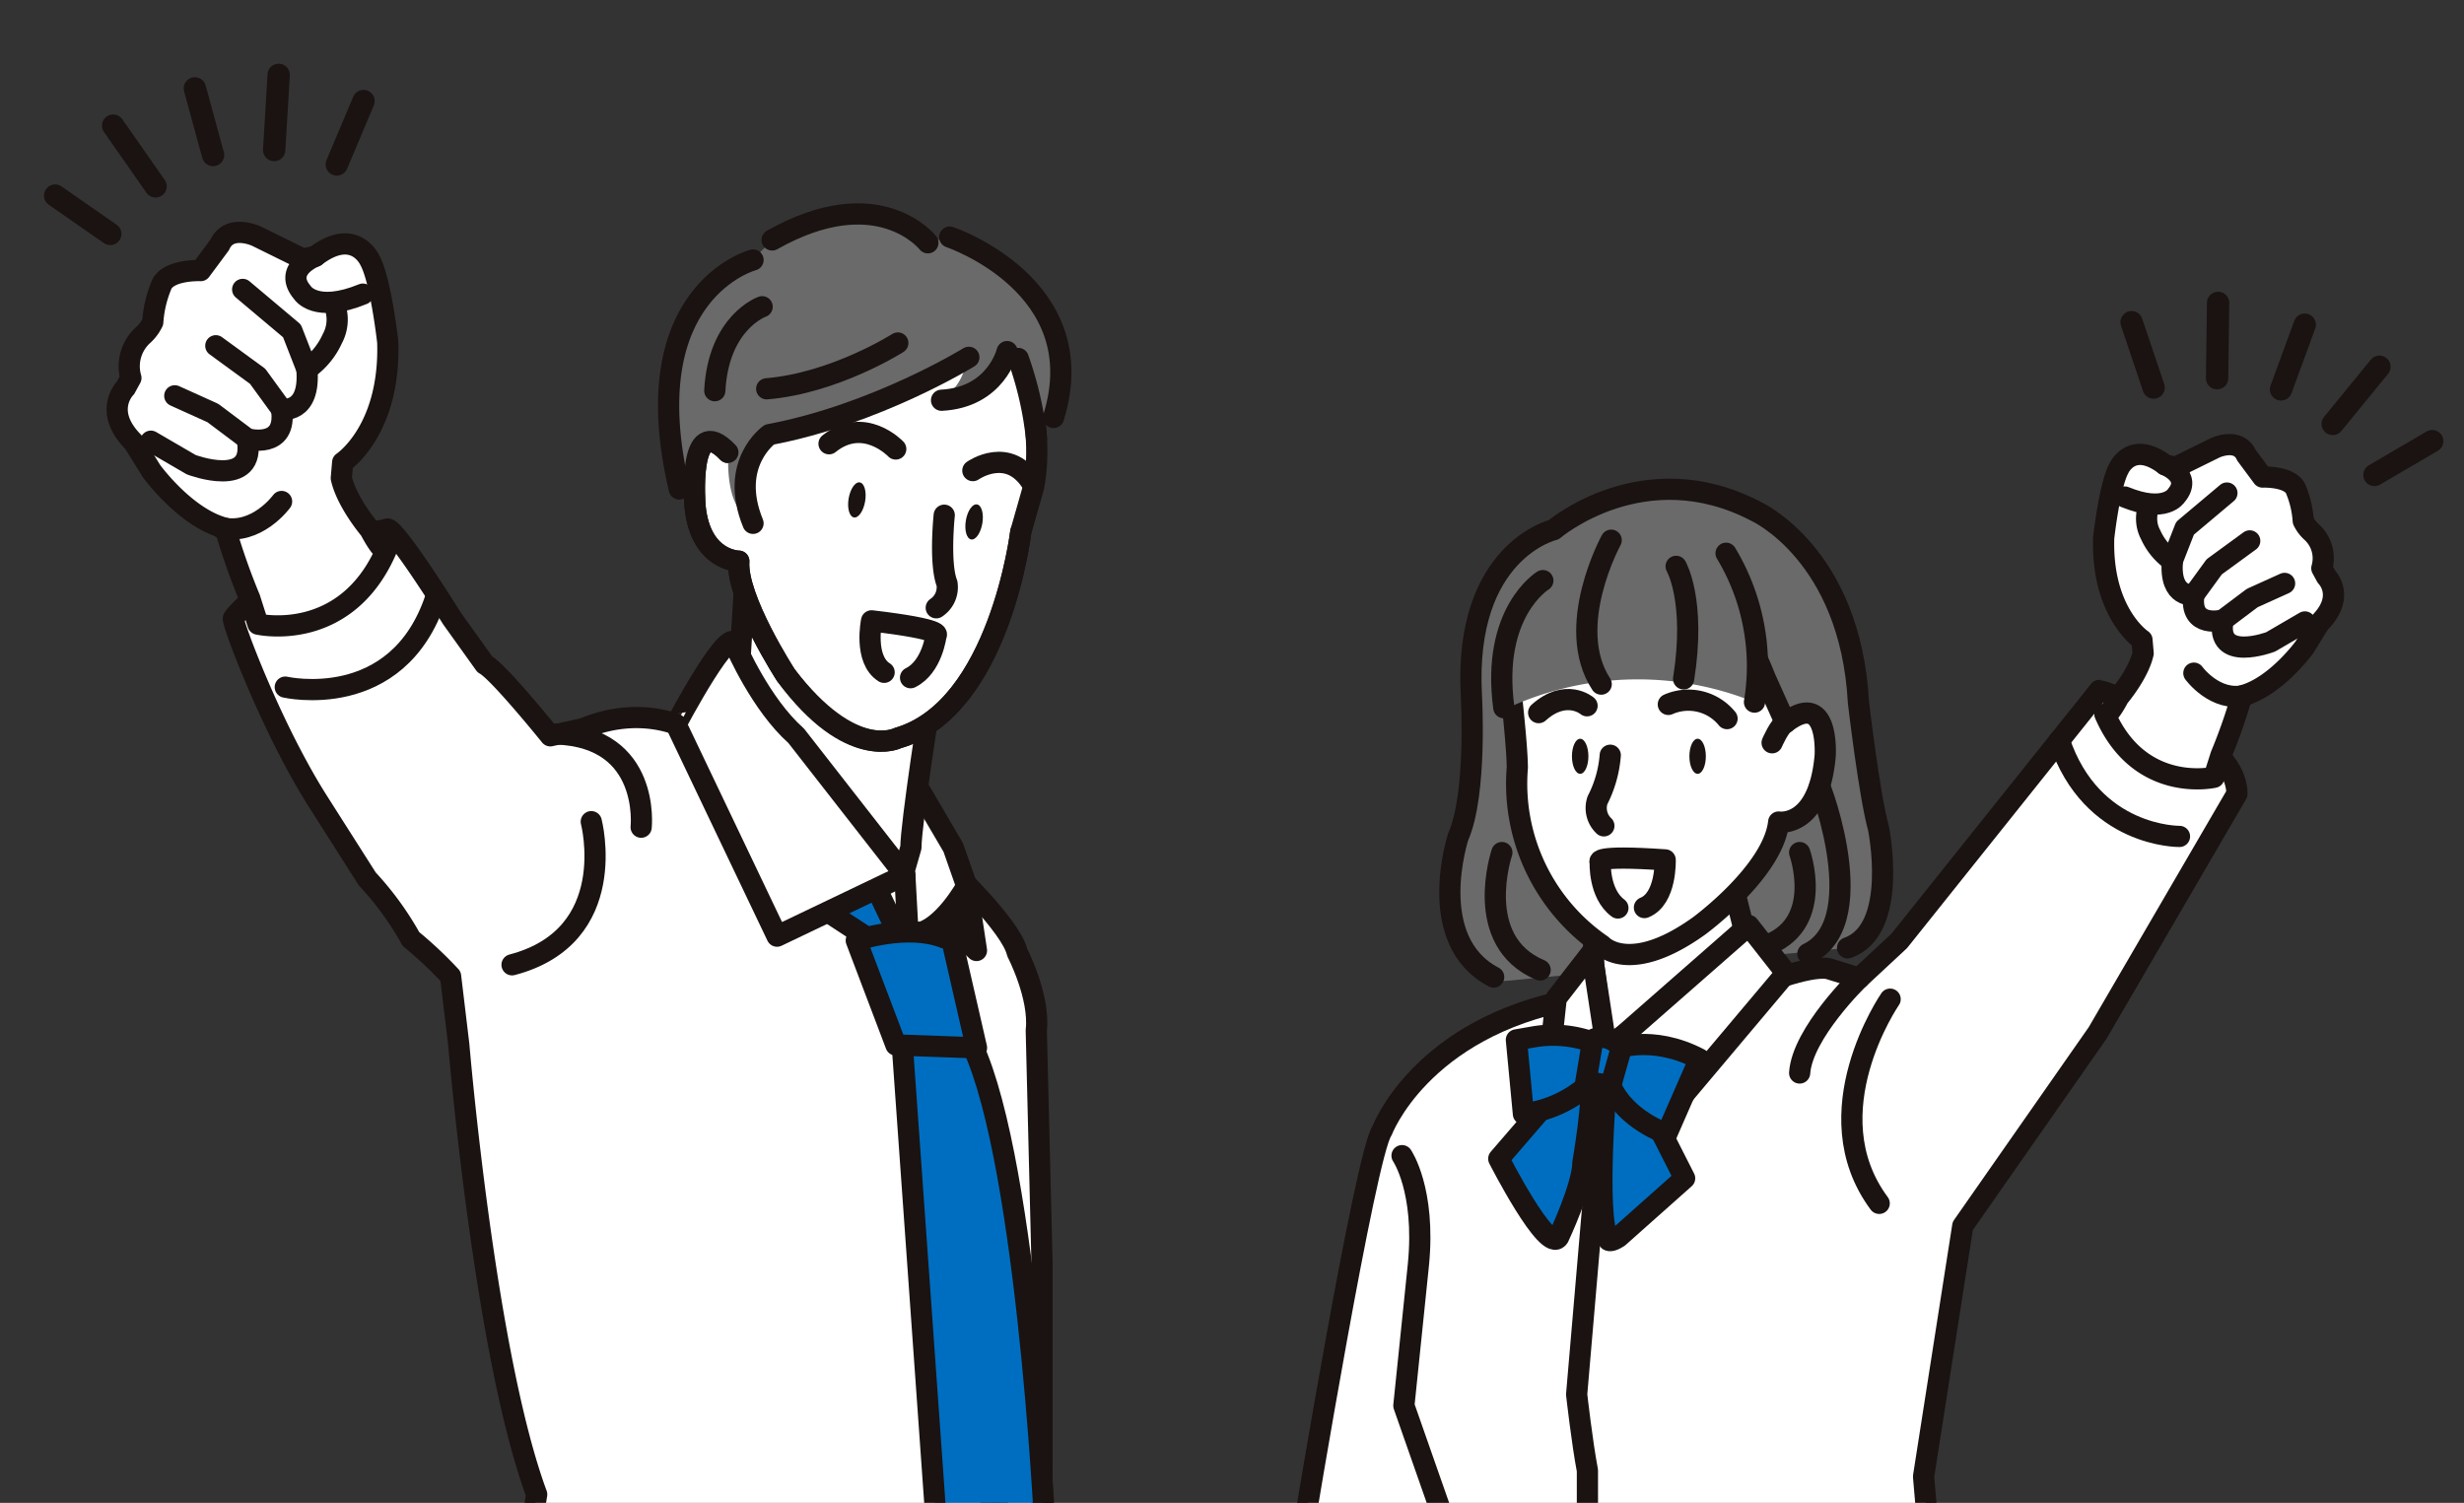 <svg id="グループ_893" data-name="グループ 893" xmlns="http://www.w3.org/2000/svg" xmlns:xlink="http://www.w3.org/1999/xlink" width="329.463" height="200.953" viewBox="0 0 329.463 200.953">
  <rect x="0" y="0" width="329.463" height="200.953" fill="#333333" stroke="none"/>
  <defs>
    <clipPath id="clip-path">
      <rect id="SVGID" width="152.632" height="200.953" fill="none"/>
    </clipPath>
    <clipPath id="clip-path-2">
      <rect id="SVGID-2" data-name="SVGID" width="160.288" height="200.953" fill="none"/>
    </clipPath>
  </defs>
  <g id="グループ_887" data-name="グループ 887" transform="translate(0 0)">
    <g id="グループ_886" data-name="グループ 886" clip-path="url(#clip-path)">
      <path id="パス_23567" data-name="パス 23567" d="M205.76,513.977V480.015l-.766-31.02c.511-4.546-2.552-10.429-2.552-10.429-.766-3.477-8.931-11.231-8.931-11.231L193,464.505l6.89,48.135" transform="translate(-66.432 -311.215)" fill="#fff" stroke="#1a1311" stroke-linecap="round" stroke-linejoin="round" stroke-width="2.835"/>
      <path id="パス_23568" data-name="パス 23568" d="M193.291,435.318l3.775,3.573-1.3-8.614Z" transform="translate(-66.5 -311.797)" fill="#fff" stroke="#1a1311" stroke-linecap="round" stroke-linejoin="round" stroke-width="2.835"/>
      <path id="パス_23569" data-name="パス 23569" d="M97.478,430.565l1.1,9.187s3.47,41.341,10.411,60.1l-.731,4.593h61.733l-5.662-78.088,1.461-6.124-18.447-4.594-12.42-9.761-5.478-8.229s-6.027-3.637-14.246-.192l-4.384.957s-6.94-8.613-8.767-9.569l-4.384-6.125s-8.219-13.206-8.767-11.866c-10.959,1.531-20.274,11.292-20.456,11.866s5.114,14.737,11.324,24.5l6.575,10.335a41.078,41.078,0,0,1,5.844,8.038A53.354,53.354,0,0,1,97.478,430.565Z" transform="translate(-37.23 -300.026)" fill="#fff" stroke="#1a1311" stroke-linecap="round" stroke-linejoin="round" stroke-width="2.835"/>
      <path id="パス_23570" data-name="パス 23570" d="M77.5,394.192s14.977,3.445,20.091-11.867" transform="translate(-39.356 -302.314)" fill="#fff" stroke="#1a1311" stroke-linecap="round" stroke-linejoin="round" stroke-width="2.835"/>
      <path id="パス_23571" data-name="パス 23571" d="M127.7,419.542s4.018,15.312-10.593,19.139" transform="translate(-48.64 -309.674)" fill="#fff" stroke="#1a1311" stroke-linecap="round" stroke-linejoin="round" stroke-width="2.835"/>
      <path id="パス_23572" data-name="パス 23572" d="M183.481,436.7l.152-.817,1.127-6.075-1.279-1.531-5.661-.383-2.74,1.341S180.011,436.7,183.481,436.7Z" transform="translate(-62.231 -311.325)" fill="#fff" stroke="#1a1311" stroke-linecap="round" stroke-linejoin="round" stroke-width="2.835"/>
      <path id="パス_23573" data-name="パス 23573" d="M187.69,414.532l.379.647,4,6.818,1.809,5.166s-3.27,5.934-6.74,6.317-1.127-.242-1.127-.242h0l-.412-7.552" transform="translate(-64.613 -308.683)" fill="#fff" stroke="#1a1311" stroke-linecap="round" stroke-linejoin="round" stroke-width="2.835"/>
      <path id="パス_23574" data-name="パス 23574" d="M171.5,433.058l.6.395,5.241,3.433,4.2-.383-3.653-7.656" transform="translate(-61.392 -311.514)" fill="#006ec0" stroke="#1a1311" stroke-linecap="round" stroke-linejoin="round" stroke-width="2.835"/>
      <path id="パス_23575" data-name="パス 23575" d="M185.1,454.612l4.749,66.8,14.429-.766S201.752,468.826,193.867,455Z" transform="translate(-64.58 -316.609)" fill="#006ec0" stroke="#1a1311" stroke-linecap="round" stroke-linejoin="round" stroke-width="2.835"/>
      <path id="パス_23576" data-name="パス 23576" d="M182.357,393.945s-2.634,16.923-2.634,19.985l-1.1,3.827L156.71,391.345l1.1-17.609Z" transform="translate(-57.924 -300.616)" fill="#fff" stroke="#1a1311" stroke-linecap="round" stroke-linejoin="round" stroke-width="2.835"/>
      <path id="パス_23577" data-name="パス 23577" d="M153.772,390.249s3.287,7.654,8.036,11.865l14.534,18.618-17.091,8.177-13.515-28.326S153.406,386.038,153.772,390.249Z" transform="translate(-55.352 -303.73)" fill="#fff" stroke="#1a1311" stroke-linecap="round" stroke-linejoin="round" stroke-width="2.835"/>
      <path id="パス_23578" data-name="パス 23578" d="M191.5,336.445s4.636,12.361,2.81,21.548l-1.713,6.013s-2.74,23.542-16.438,27.56c0,0-6.393,3.254-14.976-8.421,0,0-6.652-10.255-6.287-15.231,0,0-5.114,0-5.844-7.272,0,0-1.1-13.015,4.383-7.273,0,0,5.479-13.4,8.4-14.546l14.247-4.21Z" transform="translate(-56.107 -292.878)" fill="#fff" stroke="#1a1311" stroke-linecap="round" stroke-linejoin="round" stroke-width="2.835"/>
      <path id="パス_23579" data-name="パス 23579" d="M177.227,439.062s6.758-2.3,11.689-.383l1.1.383,3.288,14.354-10.777-.382Z" transform="translate(-62.734 -313.308)" fill="#006ec0" stroke="#1a1311" stroke-linecap="round" stroke-linejoin="round" stroke-width="2.835"/>
      <path id="パス_23580" data-name="パス 23580" d="M81.947,361.076s-3.105-3.637-3.836-6.891l.182-2.105s6.393-4.21,6.028-16.077c0,0-.914-8.23-2.375-10.91,0,0-2.01-4.593-7.306-.574L73,324.9l-6.21-3.062s-3.653-1.722-4.932,1.148L59.3,326.434s-4.566-.191-5.3,2.105a15.527,15.527,0,0,0-1.1,4.785,5.705,5.705,0,0,1-1.279,1.723,5.6,5.6,0,0,0-1.644,5.742l-.731,1.339s-3.1,3.062,1.1,7.273l2.374,3.828s4.567,6.315,9.863,7.655a87.831,87.831,0,0,0,3.287,9.378l1.1,3.445s11.689,2.68,17.169-9.952C84.138,363.756,83.772,364.521,81.947,361.076Z" transform="translate(-32.474 -290.252)" fill="#fff" stroke="#1a1311" stroke-linecap="round" stroke-linejoin="round" stroke-width="2.835"/>
      <path id="パス_23581" data-name="パス 23581" d="M81.957,325.307s-4.426,1.711-1.731,4.85c0,0,1.7,2.824,8.087.209" transform="translate(-39.79 -291.039)" fill="none" stroke="#1a1311" stroke-linecap="round" stroke-linejoin="round" stroke-width="2.835"/>
      <path id="パス_23582" data-name="パス 23582" d="M70.061,330.831l6.589,5.544,2,5.126a9.971,9.971,0,0,0,3.394-4.08,5.34,5.34,0,0,0,.254-4.578" transform="translate(-37.611 -292.131)" fill="none" stroke="#1a1311" stroke-linecap="round" stroke-linejoin="round" stroke-width="2.835"/>
      <path id="パス_23583" data-name="パス 23583" d="M65.367,340.221l5.59,4.079,3.195,4.394s3.893.731,3.394-5.335" transform="translate(-36.511 -293.988)" fill="none" stroke="#1a1311" stroke-linecap="round" stroke-linejoin="round" stroke-width="2.835"/>
      <path id="パス_23584" data-name="パス 23584" d="M58.2,348.564l5.091,2.3,4.592,3.451s5.39,1.466,4.592-3.974" transform="translate(-34.83 -295.638)" fill="none" stroke="#1a1311" stroke-linecap="round" stroke-linejoin="round" stroke-width="2.835"/>
      <path id="パス_23585" data-name="パス 23585" d="M54.023,356.05l5.391,3.138s8.783,3.349,7.487-3.452" transform="translate(-33.852 -297.056)" fill="none" stroke="#1a1311" stroke-linecap="round" stroke-linejoin="round" stroke-width="2.835"/>
      <path id="パス_23586" data-name="パス 23586" d="M196.347,368.8c-.22,1.291.092,2.432.7,2.546s1.275-.843,1.5-2.134-.091-2.433-.7-2.548S196.569,367.5,196.347,368.8Z" transform="translate(-67.2 -299.215)" fill="#1a1311"/>
      <path id="パス_23587" data-name="パス 23587" d="M192.263,368.467s-.677,6.412.37,9.124a3.29,3.29,0,0,1-1.437,3.251" transform="translate(-66.009 -299.574)" fill="none" stroke="#1a1311" stroke-linecap="round" stroke-linejoin="round" stroke-width="2.835"/>
      <path id="パス_23588" data-name="パス 23588" d="M197.587,360.757s4.858-3.431,8,1.823" transform="translate(-67.507 -297.831)" fill="none" stroke="#1a1311" stroke-linecap="round" stroke-linejoin="round" stroke-width="2.835"/>
      <path id="パス_23589" data-name="パス 23589" d="M181.516,392.952c-2.748-1.734-1.68-6.883-1.68-6.883,9.894,1.162,8.62,1.919,8.62,1.919s-.507,4.258-3.408,5.685" transform="translate(-63.298 -303.054)" fill="none" stroke="#1a1311" stroke-linecap="round" stroke-linejoin="round" stroke-width="2.835"/>
      <path id="パス_23590" data-name="パス 23590" d="M187.524,324.442l-9.862-3.828s-12.786-6.89-21.918,3.828c0,0-18.995,9.187-7.671,34.834,0,0-.73-14.546,4.384-9.187,0,0-.73,8.422,3.653,9.187,0,0-3.653-8.8,2.192-11.866,0,0,20.821-5.359,25.935-9.57a6.906,6.906,0,0,1-2.922,4.976s7.306-1.531,8.767-6.125c0,0,3.287,2.679,2.922,10.719C193,347.41,204.692,336.309,187.524,324.442Z" transform="translate(-55.055 -289.679)" fill="#6a6a6a"/>
      <path id="パス_23591" data-name="パス 23591" d="M175.874,365.13c-.221,1.29.09,2.432.7,2.546s1.275-.843,1.5-2.134-.09-2.434-.7-2.548S176.1,363.837,175.874,365.13Z" transform="translate(-62.4 -298.489)" fill="#1a1311"/>
      <path id="パス_23592" data-name="パス 23592" d="M181.39,356.882s-4.227-4.481-8.92-.7" transform="translate(-61.619 -296.845)" fill="none" stroke="#1a1311" stroke-linecap="round" stroke-linejoin="round" stroke-width="2.835"/>
      <path id="パス_23593" data-name="パス 23593" d="M200.886,341.191s-1.461,6.125-8.767,6.508" transform="translate(-66.225 -294.18)" fill="none" stroke="#1a1311" stroke-linecap="round" stroke-linejoin="round" stroke-width="2.835"/>
      <path id="パス_23594" data-name="パス 23594" d="M187.732,342.145s-12.42,7.656-26.666,10.335c0,0-5.479,3.829-2.192,11.866" transform="translate(-58.186 -294.368)" fill="none" stroke="#1a1311" stroke-linecap="round" stroke-linejoin="round" stroke-width="2.835"/>
      <path id="パス_23595" data-name="パス 23595" d="M155.739,325.923s-16.072,4.21-9.863,30.623" transform="translate(-55.05 -291.16)" fill="none" stroke="#1a1311" stroke-linecap="round" stroke-linejoin="round" stroke-width="2.835"/>
      <path id="パス_23596" data-name="パス 23596" d="M193.55,322.105s19.361,6.508,13.881,24.116" transform="translate(-66.561 -290.405)" fill="none" stroke="#1a1311" stroke-linecap="round" stroke-linejoin="round" stroke-width="2.835"/>
      <path id="パス_23597" data-name="パス 23597" d="M183.357,322.109s-6.576-8.421-20.821-.383" transform="translate(-59.29 -289.643)" fill="none" stroke="#1a1311" stroke-linecap="round" stroke-linejoin="round" stroke-width="2.835"/>
      <path id="パス_23598" data-name="パス 23598" d="M192.594,368.268s-2.922,23.733-16.438,27.56c0,0-6.027,3.254-14.976-8.421,0,0-6.652-10.255-6.287-15.231,0,0-5.114,0-5.844-7.272,0,0-1.1-13.015,4.383-7.273" transform="translate(-56.107 -297.141)" fill="none" stroke="#1a1311" stroke-linecap="round" stroke-linejoin="round" stroke-width="2.835"/>
      <path id="パス_23599" data-name="パス 23599" d="M205.515,342.34a46.476,46.476,0,0,1,2.441,10.68" transform="translate(-69.366 -294.407)" fill="none" stroke="#1a1311" stroke-linecap="round" stroke-linejoin="round" stroke-width="2.835"/>
      <path id="パス_23600" data-name="パス 23600" d="M179.115,339.76s-8.4,5.358-17.534,6.125" transform="translate(-59.066 -293.897)" fill="none" stroke="#1a1311" stroke-linecap="round" stroke-linejoin="round" stroke-width="2.835"/>
      <path id="パス_23601" data-name="パス 23601" d="M158.848,333.717s-5.844,2.041-6.331,11.227" transform="translate(-56.942 -292.702)" fill="none" stroke="#1a1311" stroke-linecap="round" stroke-linejoin="round" stroke-width="2.835"/>
      <path id="パス_23602" data-name="パス 23602" d="M74.379,366.176s-3.339,4.606-8.087,3.5" transform="translate(-36.728 -299.121)" fill="none" stroke="#1a1311" stroke-linecap="round" stroke-linejoin="round" stroke-width="2.835"/>
      <g id="グループ_885" data-name="グループ 885" transform="translate(7.372 10.01)">
        <line id="線_52" data-name="線 52" x2="5.678" y2="8.125" transform="translate(7.756 6.789)" fill="none" stroke="#1a1311" stroke-linecap="round" stroke-linejoin="round" stroke-width="2.986"/>
        <line id="線_53" data-name="線 53" x2="7.37" y2="5.125" transform="translate(0 16.143)" fill="none" stroke="#1a1311" stroke-linecap="round" stroke-linejoin="round" stroke-width="2.986"/>
        <line id="線_54" data-name="線 54" x1="0.603" y2="10.051" transform="translate(29.288)" fill="none" stroke="#1a1311" stroke-linecap="round" stroke-linejoin="round" stroke-width="2.986"/>
        <line id="線_55" data-name="線 55" x1="3.573" y2="8.48" transform="translate(37.663 3.498)" fill="none" stroke="#1a1311" stroke-linecap="round" stroke-linejoin="round" stroke-width="2.986"/>
        <line id="線_56" data-name="線 56" x2="2.434" y2="8.91" transform="translate(18.682 1.809)" fill="none" stroke="#1a1311" stroke-linecap="round" stroke-linejoin="round" stroke-width="2.986"/>
      </g>
      <path id="パス_23603" data-name="パス 23603" d="M136.193,417.392s1.305-12.006-11.312-12.462" transform="translate(-50.463 -306.784)" fill="#fff" stroke="#1a1311" stroke-linecap="round" stroke-linejoin="round" stroke-width="2.835"/>
    </g>
  </g>
  <g id="グループ_892" data-name="グループ 892" transform="translate(169.175 0)">
    <g id="グループ_891" data-name="グループ 891" clip-path="url(#clip-path-2)">
      <path id="パス_23604" data-name="パス 23604" d="M322.093,425.459c7.148-3.371,4.122-16.018,4.122-16.018-1.788-3-2.672-16.8-2.672-16.8-1.073-19.851-13.691-25.545-13.691-25.545-15.012-7.866-27.048,2.451-27.048,2.451s-12.022,2.8-11.02,22.044c0,0,1.237,14.654-2.337,20.647,0,0-3.112,12.845,6.181,17.714" transform="translate(-244.224 -298.718)" fill="#6a6a6a"/>
      <path id="パス_23605" data-name="パス 23605" d="M322.082,425.459c6.922-2.407,4.122-16.018,4.122-16.018-1.219-4.379-2.672-16.8-2.672-16.8-1.073-19.851-13.691-25.545-13.691-25.545-15.012-7.866-27.048,2.451-27.048,2.451s-12.022,2.8-11.02,22.044c0,0,.793,13.276-1.763,19.018,0,0-4.545,13.888,4.748,18.756" transform="translate(-244.213 -298.718)" fill="none" stroke="#1a1311" stroke-linecap="round" stroke-linejoin="round" stroke-width="2.835"/>
      <path id="パス_23606" data-name="パス 23606" d="M368.157,411.489l-18.622,31.97-18.041,25.823-5.241,33.505.524,6.042-83.406.809s8.279-50.017,10.471-53.081c0,0,5.114-13.779,25.57-17.607s24.6-1.787,24.6-1.787,6.819-2.806,9.5-2.3l4.14,1.276,5.348-4.975,26.764-33.5S368.13,403.283,368.157,411.489Z" transform="translate(-238.229 -305.348)" fill="#fff" stroke="#1a1311" stroke-linecap="round" stroke-linejoin="round" stroke-width="2.835"/>
      <line id="線_57" data-name="線 57" x2="0.974" y2="1.531" transform="translate(118.38 68.273)" fill="#fff" stroke="#1a1311" stroke-linecap="round" stroke-linejoin="round" stroke-width="2.835"/>
      <path id="パス_23607" data-name="パス 23607" d="M344.228,449.126s-10.471,15.17-1.461,27.305" transform="translate(-260.672 -315.524)" fill="#fff" stroke="#1a1311" stroke-linecap="round" stroke-linejoin="round" stroke-width="2.835"/>
      <path id="パス_23608" data-name="パス 23608" d="M294.014,436.2v4.869l1.43,11.236,19.3-13.483-1.787-7.117Z" transform="translate(-250.101 -312.079)" fill="#fff" stroke="#1a1311" stroke-linecap="round" stroke-linejoin="round" stroke-width="2.835"/>
      <path id="パス_23609" data-name="パス 23609" d="M304.65,462.308,298.216,452.2l17.514-15.356,5,6.367Z" transform="translate(-251.086 -313.094)" fill="#fff" stroke="#1a1311" stroke-linecap="round" stroke-linejoin="round" stroke-width="2.835"/>
      <path id="パス_23610" data-name="パス 23610" d="M285.61,460.61l7.863-8.24-1.43-9.364-.357-1.5L287.04,447.5Z" transform="translate(-248.131 -314.018)" fill="#fff" stroke="#1a1311" stroke-linecap="round" stroke-linejoin="round" stroke-width="2.835"/>
      <path id="パス_23611" data-name="パス 23611" d="M260.547,475.209s3.166,4.593,2.192,14.546l-1.948,18.883,5.723,16.333" transform="translate(-242.255 -320.682)" fill="#fff" stroke="#1a1311" stroke-linecap="round" stroke-linejoin="round" stroke-width="2.835"/>
      <path id="パス_23612" data-name="パス 23612" d="M279.425,392.281s.961,8.278.961,11.222a26.176,26.176,0,0,0,11.291,23.719s3.684,4.118,13.016-2.573c0,0,9.913-7.257,10.644-13.892,0,0,5.357.876,6.213-8.854,0,0,.609-8.993-5.322-4.416l-2.771-6.172S299.708,353.7,279.425,392.281Z" transform="translate(-246.681 -300.841)" fill="#fff" stroke="#1a1311" stroke-linecap="round" stroke-linejoin="round" stroke-width="2.835"/>
      <path id="パス_23613" data-name="パス 23613" d="M299.292,367.828s-25.7,8.143-24.034,27.739a41.466,41.466,0,0,1,35.054-2.544l1.175.172a159.892,159.892,0,0,0-.842-16.968" transform="translate(-245.686 -299.447)" fill="#6a6a6a"/>
      <path id="パス_23614" data-name="パス 23614" d="M283.459,379.363s-6.941,4.21-5.22,16.992" transform="translate(-246.338 -301.728)" fill="none" stroke="#1a1311" stroke-linecap="round" stroke-linejoin="round" stroke-width="2.835"/>
      <path id="パス_23615" data-name="パス 23615" d="M296.08,372.627s-6.344,11.548-1.336,19.246" transform="translate(-249.821 -300.396)" fill="none" stroke="#1a1311" stroke-linecap="round" stroke-linejoin="round" stroke-width="2.835"/>
      <path id="パス_23616" data-name="パス 23616" d="M308.42,376.988s2.671,4.55,1,15.048" transform="translate(-253.478 -301.259)" fill="none" stroke="#1a1311" stroke-linecap="round" stroke-linejoin="round" stroke-width="2.835"/>
      <path id="パス_23617" data-name="パス 23617" d="M317.144,374.808a29.3,29.3,0,0,1,3.8,19.9" transform="translate(-255.523 -300.828)" fill="none" stroke="#1a1311" stroke-linecap="round" stroke-linejoin="round" stroke-width="2.835"/>
      <path id="パス_23618" data-name="パス 23618" d="M277.714,424.691s-4.018,11.866,5.115,15.7" transform="translate(-246.073 -310.692)" fill="none" stroke="#1a1311" stroke-linecap="round" stroke-linejoin="round" stroke-width="2.835"/>
      <path id="パス_23619" data-name="パス 23619" d="M333.128,414.092c-1.292-3.613,7.6,17.475-1.7,21.946" transform="translate(-258.871 -308.514)" fill="none" stroke="#1a1311" stroke-linecap="round" stroke-linejoin="round" stroke-width="2.835"/>
      <path id="パス_23620" data-name="パス 23620" d="M328.762,424.691s3.287,9.186-4.018,12.249" transform="translate(-257.305 -310.692)" fill="none" stroke="#1a1311" stroke-linecap="round" stroke-linejoin="round" stroke-width="2.835"/>
      <path id="パス_23621" data-name="パス 23621" d="M325.182,405.733s1-2.324,1.774-2.673" transform="translate(-257.407 -306.414)" fill="#fff" stroke="#1a1311" stroke-linecap="round" stroke-linejoin="round" stroke-width="2.835"/>
      <path id="パス_23622" data-name="パス 23622" d="M292.424,408.068c0,1.295-.492,2.345-1.1,2.345s-1.1-1.05-1.1-2.345.491-2.345,1.1-2.345S292.424,406.773,292.424,408.068Z" transform="translate(-249.213 -306.941)" fill="#1a1311"/>
      <path id="パス_23623" data-name="パス 23623" d="M312.937,408.068c0,1.295-.492,2.345-1.1,2.345s-1.1-1.05-1.1-2.345.491-2.345,1.1-2.345S312.937,406.773,312.937,408.068Z" transform="translate(-254.022 -306.941)" fill="#1a1311"/>
      <path id="パス_23624" data-name="パス 23624" d="M296.339,408.47a15.844,15.844,0,0,1-1.711,6.022,3.281,3.281,0,0,0,.855,3.418" transform="translate(-250.205 -307.484)" fill="none" stroke="#1a1311" stroke-linecap="round" stroke-linejoin="round" stroke-width="2.835"/>
      <path id="パス_23625" data-name="パス 23625" d="M307.058,399.858a6.654,6.654,0,0,1,7.848,1.9" transform="translate(-253.159 -305.67)" fill="none" stroke="#1a1311" stroke-linecap="round" stroke-linejoin="round" stroke-width="2.835"/>
      <path id="パス_23626" data-name="パス 23626" d="M290.879,400.021s-2.8-2.383-6.471.916" transform="translate(-247.849 -305.649)" fill="none" stroke="#1a1311" stroke-linecap="round" stroke-linejoin="round" stroke-width="2.835"/>
      <g id="グループ_888" data-name="グループ 888" transform="translate(31.225 138.472)">
        <path id="パス_23627" data-name="パス 23627" d="M285.447,483.52s3.244-6.9,3.244-9.964c0,0,1.459-8.341,1.061-11.4l-4.245,1.529-8.065,9.351S283.987,485.885,285.447,483.52Z" transform="translate(-277.441 -456.573)" fill="#006ec0" stroke="#1a1311" stroke-linecap="round" stroke-linejoin="round" stroke-width="2.835"/>
        <path id="パス_23628" data-name="パス 23628" d="M296.1,462.253s-1.607,18.445.25,21.643c0,0,.265.278,1.327-.417l8.839-7.864-4.312-8.495S297.159,460.445,296.1,462.253Z" transform="translate(-281.663 -456.531)" fill="#006ec0" stroke="#1a1311" stroke-linecap="round" stroke-linejoin="round" stroke-width="2.835"/>
        <path id="パス_23629" data-name="パス 23629" d="M297.385,457.319s5.042-2.086,11.483,1.3l-4.379,10.01s-5.511-1.852-7.5-6.44Z" transform="translate(-282.023 -455.491)" fill="#006ec0" stroke="#1a1311" stroke-linecap="round" stroke-linejoin="round" stroke-width="2.835"/>
        <path id="パス_23630" data-name="パス 23630" d="M291.668,456.469a15.436,15.436,0,0,0-8.757-1.113l-2.389.418.939,9.895a15.959,15.959,0,0,0,9.542-4.75Z" transform="translate(-278.164 -455.197)" fill="#006ec0" stroke="#1a1311" stroke-linecap="round" stroke-linejoin="round" stroke-width="2.835"/>
        <path id="パス_23631" data-name="パス 23631" d="M293.584,455.83s1.592-1.251,3.848.974l-1.46,5.144-3.316-.556Z" transform="translate(-281.008 -455.253)" fill="#006ec0" stroke="#1a1311" stroke-linecap="round" stroke-linejoin="round" stroke-width="2.835"/>
      </g>
      <path id="パス_23632" data-name="パス 23632" d="M337.952,445.626s-7.594,7.32-7.96,12.68" transform="translate(-258.535 -314.832)" fill="#fff" stroke="#1a1311" stroke-linecap="round" stroke-linejoin="round" stroke-width="2.835"/>
      <path id="パス_23633" data-name="パス 23633" d="M301.061,432.228c2.956-1.183,2.774-6.375,2.774-6.375-9.8-.675-8.686.292-8.686.292s-.215,4.225,2.365,6.14" transform="translate(-250.358 -310.874)" fill="none" stroke="#1a1311" stroke-linecap="round" stroke-linejoin="round" stroke-width="2.835"/>
      <path id="パス_23634" data-name="パス 23634" d="M293.973,472.449l-2.928,34.139s.72,6.405,1.439,10.173v6.027" transform="translate(-249.405 -320.136)" fill="none" stroke="#1a1311" stroke-linecap="round" stroke-linejoin="round" stroke-width="2.835"/>
      <g id="グループ_889" data-name="グループ 889" transform="translate(115.842 40.501)">
        <line id="線_58" data-name="線 58" x1="0.132" y2="10.07" transform="translate(11.434)" fill="none" stroke="#1a1311" stroke-linecap="round" stroke-linejoin="round" stroke-width="2.986"/>
        <line id="線_59" data-name="線 59" x2="2.943" y2="8.741" transform="translate(0 2.581)" fill="none" stroke="#1a1311" stroke-linecap="round" stroke-linejoin="round" stroke-width="2.986"/>
        <line id="線_60" data-name="線 60" x1="6.253" y2="7.647" transform="translate(26.89 8.538)" fill="none" stroke="#1a1311" stroke-linecap="round" stroke-linejoin="round" stroke-width="2.986"/>
        <line id="線_61" data-name="線 61" x1="7.723" y2="4.519" transform="translate(32.472 18.486)" fill="none" stroke="#1a1311" stroke-linecap="round" stroke-linejoin="round" stroke-width="2.986"/>
        <line id="線_62" data-name="線 62" x1="3.173" y2="8.652" transform="translate(19.979 2.914)" fill="none" stroke="#1a1311" stroke-linecap="round" stroke-linejoin="round" stroke-width="2.986"/>
      </g>
      <g id="グループ_890" data-name="グループ 890" transform="translate(106.169 59.452)">
        <path id="パス_23635" data-name="パス 23635" d="M391.41,418.837s-11.733.168-16.077-12.836" transform="translate(-375.333 -366.448)" fill="#fff" stroke="#1a1311" stroke-linecap="round" stroke-linejoin="round" stroke-width="2.835"/>
        <path id="パス_23636" data-name="パス 23636" d="M385.108,390.457s2.637-3.088,3.257-5.852l-.155-1.788s-5.43-3.576-5.119-13.655c0,0,.776-6.99,2.017-9.265,0,0,1.706-3.9,6.2-.488l1.4.326,5.274-2.6s3.1-1.462,4.188.976l2.171,2.925s3.878-.162,4.5,1.788a13.175,13.175,0,0,1,.932,4.063,4.857,4.857,0,0,0,1.086,1.464,4.755,4.755,0,0,1,1.4,4.877l.62,1.138s2.637,2.6-.931,6.177l-2.017,3.251s-3.877,5.363-8.376,6.5a74.432,74.432,0,0,1-2.791,7.965l-.931,2.926s-9.928,2.276-14.581-8.452C383.246,392.733,383.557,393.383,385.108,390.457Z" transform="translate(-377.149 -356.699)" fill="#fff" stroke="#1a1311" stroke-linecap="round" stroke-linejoin="round" stroke-width="2.835"/>
        <path id="パス_23637" data-name="パス 23637" d="M392.181,360.077s3.759,1.454,1.47,4.12c0,0-1.442,2.4-6.868.177" transform="translate(-378.017 -357.367)" fill="none" stroke="#1a1311" stroke-linecap="round" stroke-linejoin="round" stroke-width="2.835"/>
        <path id="パス_23638" data-name="パス 23638" d="M401.32,364.77l-5.6,4.709-1.7,4.352a8.465,8.465,0,0,1-2.883-3.464,4.541,4.541,0,0,1-.215-3.889" transform="translate(-378.904 -358.295)" fill="none" stroke="#1a1311" stroke-linecap="round" stroke-linejoin="round" stroke-width="2.835"/>
        <path id="パス_23639" data-name="パス 23639" d="M405.422,372.744l-4.748,3.465-2.714,3.731s-3.306.621-2.882-4.532" transform="translate(-379.953 -359.872)" fill="none" stroke="#1a1311" stroke-linecap="round" stroke-linejoin="round" stroke-width="2.835"/>
        <path id="パス_23640" data-name="パス 23640" d="M410.957,379.831l-4.324,1.954-3.9,2.932s-4.578,1.245-3.9-3.376" transform="translate(-380.826 -361.273)" fill="none" stroke="#1a1311" stroke-linecap="round" stroke-linejoin="round" stroke-width="2.835"/>
        <path id="パス_23641" data-name="パス 23641" d="M414.851,386.188l-4.577,2.666s-7.46,2.844-6.36-2.931" transform="translate(-382.007 -362.478)" fill="none" stroke="#1a1311" stroke-linecap="round" stroke-linejoin="round" stroke-width="2.835"/>
        <path id="パス_23642" data-name="パス 23642" d="M398.843,394.788s2.836,3.912,6.868,2.974" transform="translate(-380.844 -364.231)" fill="none" stroke="#1a1311" stroke-linecap="round" stroke-linejoin="round" stroke-width="2.835"/>
      </g>
    </g>
  </g>
</svg>
